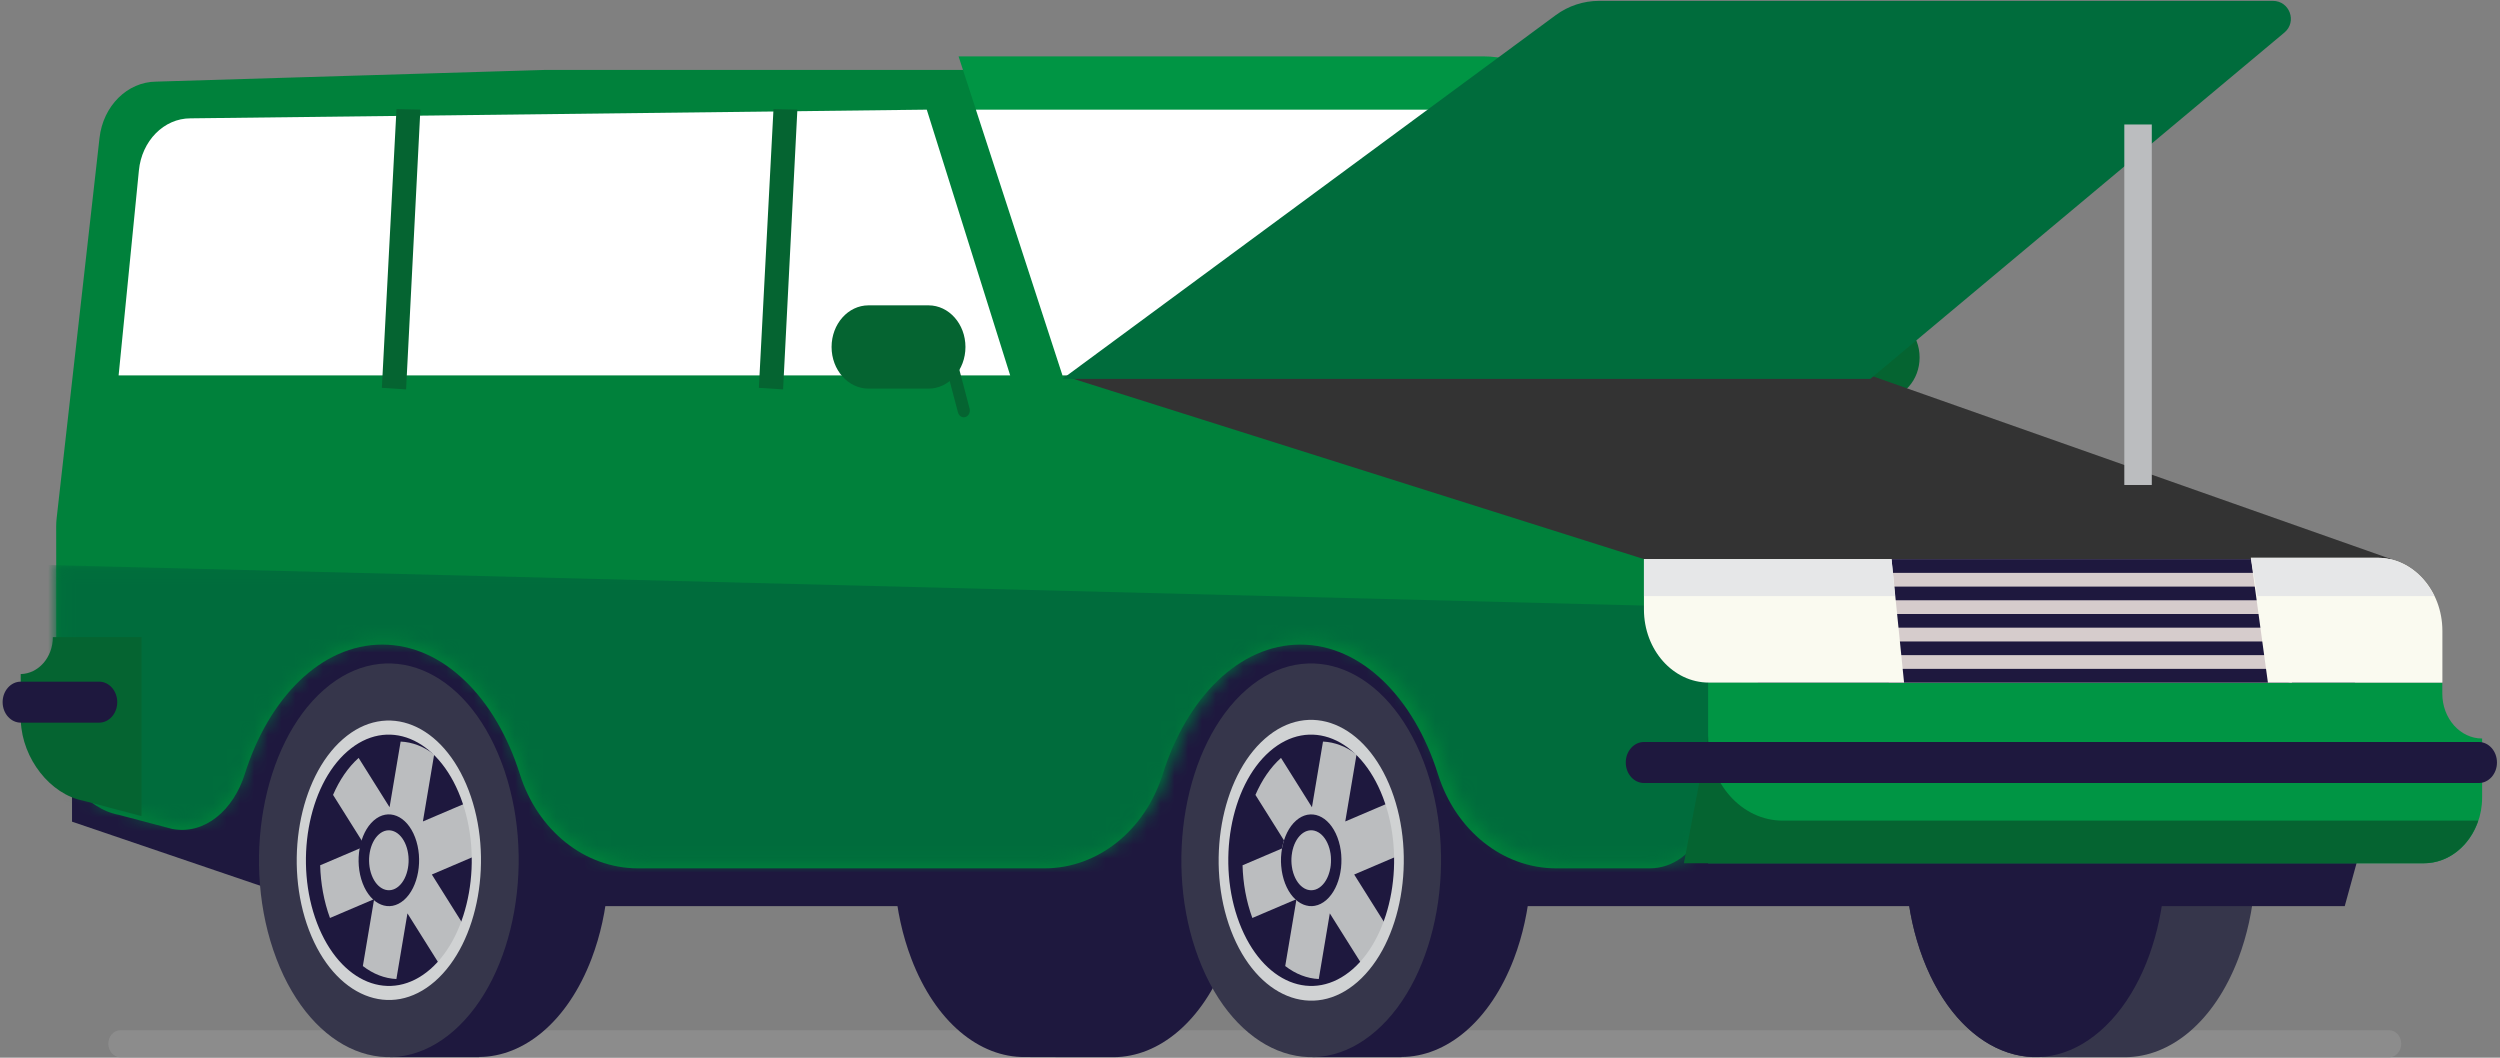 <?xml version="1.0" encoding="UTF-8"?>
<svg width="182px" height="77px" viewBox="0 0 182 77" version="1.1" xmlns="http://www.w3.org/2000/svg" xmlns:xlink="http://www.w3.org/1999/xlink">
    <rect x="0" y="0" width="182" height="77" fill="#808080" stroke="none"/>
    <!-- Generator: Sketch 51.1 (57501) - http://www.bohemiancoding.com/sketch -->
    <title>Bil_start</title>
    <desc>Created with Sketch.</desc>
    <defs>
        <path d="M0.091,0.098 C0.096,4.883 0.112,12.226 0.112,12.226 C0.224,14.941 2.271,17.508 4.686,17.957 L8.59,18.982 C11.004,19.432 13.09,17.563 13.902,14.998 C15.664,9.431 19.508,5.567 23.973,5.567 C28.438,5.567 32.289,9.429 34.054,14.998 C35.35,19.087 38.801,21.847 42.705,21.847 L72.488,21.847 C76.392,21.847 79.843,19.087 81.139,14.998 C82.905,9.429 86.755,5.567 91.22,5.567 C95.686,5.567 99.537,9.429 101.302,14.998 C102.598,19.087 106.049,21.847 109.953,21.847 L116.815,21.847 C118.511,21.847 120.041,20.718 120.699,18.982 L122.795,13.445 L122.795,0.098 L0.091,0.098 Z" id="path-1"></path>
    </defs>
    <g id="Lasingoo-2.0-Start" stroke="none" stroke-width="1" fill="none" fill-rule="evenodd">
        <g id="Start-Desktop-/-Tablet-1024-UPDATE-april18" transform="translate(-421, -593)">
            <g id="Bil_start" transform="translate(421, 593)">
                <g id="Group-43" transform="translate(4, 5)">
                    <path d="M169.929,71.971 L4.767,71.971 C4.281,71.971 3.886,71.53 3.886,70.986 C3.886,70.441 4.281,70.001 4.767,70.001 L169.929,70.001 C170.416,70.001 170.81,70.441 170.81,70.986 C170.81,71.53 170.416,71.971 169.929,71.971" id="Fill-1" fill="#8C8C8C"></path>
                    <path d="M155.48,45.219 C153.99,43.914 152.362,43.308 150.753,43.313 C150.753,43.306 144.277,43.306 144.277,43.306 C142.639,43.288 140.978,43.888 139.46,45.216 C134.944,49.171 133.391,57.95 135.999,64.791 C137.762,69.425 140.981,71.991 144.277,71.951 C144.277,71.961 150.753,71.961 150.753,71.961 C154.017,71.941 157.196,69.383 158.944,64.797 C161.548,57.951 159.994,49.166 155.48,45.219" id="Fill-3" fill="#36364B"></path>
                    <path d="M148.912,70.041 C144.4,73.995 138.607,71.644 135.999,64.79 C133.391,57.949 134.944,49.17 139.46,45.215 C143.974,41.265 149.769,43.618 152.378,50.465 C154.981,57.309 153.427,66.094 148.912,70.041" id="Fill-5" fill="#1E183E"></path>
                    <path d="M126.022,21.025 C126.022,22.681 127.224,24.024 128.706,24.024 L133.064,24.024 C134.546,24.024 135.747,22.681 135.747,21.025 C135.747,19.369 134.546,18.025 133.064,18.025 L128.706,18.025 C127.224,18.025 126.022,19.369 126.022,21.025" id="Fill-7" fill="#056431"></path>
                    <path d="M126.144,26.09 C126.103,26.09 126.061,26.084 126.019,26.07 C125.786,25.993 125.653,25.718 125.722,25.458 L127.031,20.532 L131.452,20.532 C131.695,20.532 131.893,20.753 131.893,21.025 C131.893,21.297 131.695,21.517 131.452,21.517 L127.689,21.517 L126.567,25.739 C126.51,25.952 126.335,26.09 126.144,26.09" id="Fill-9" fill="#056431"></path>
                    <polygon id="Fill-11" fill="#1E183E" points="166.696 60.967 19.308 60.967 1.243 54.817 1.243 36.21 162.79 36.21 169.929 49.229"></polygon>
                    <path d="M81.824,45.219 C80.334,43.914 78.706,43.308 77.097,43.313 C77.097,43.306 70.621,43.306 70.621,43.306 C68.984,43.288 67.322,43.888 65.805,45.216 C61.288,49.171 59.737,57.95 62.344,64.791 C64.107,69.425 67.326,71.991 70.621,71.951 C70.621,71.961 77.097,71.961 77.097,71.961 C80.363,71.941 83.541,69.383 85.289,64.797 C87.894,57.951 86.339,49.166 81.824,45.219" id="Fill-13" fill="#1E183E"></path>
                    <path d="M91.545,43.305 L98.022,43.305 L98.022,43.312 C99.631,43.307 101.258,43.912 102.749,45.219 C107.263,49.165 108.818,57.95 106.213,64.796 C104.465,69.382 101.287,71.94 98.022,71.948 L98.022,71.959 L91.545,71.959 L91.545,43.305 Z" id="Fill-15" fill="#1E183E"></path>
                    <path d="M96.182,70.041 C91.669,73.995 85.875,71.644 83.268,64.79 C80.661,57.949 82.212,49.17 86.729,45.215 C91.244,41.265 97.038,43.618 99.646,50.465 C102.251,57.309 100.697,66.094 96.182,70.041" id="Fill-17" fill="#36364B"></path>
                    <path d="M94.54,65.732 C91.595,68.314 87.813,66.779 86.11,62.304 C84.407,57.838 85.421,52.107 88.37,49.524 C91.317,46.945 95.1,48.481 96.804,52.951 C98.504,57.42 97.488,63.157 94.54,65.732" id="Fill-19" fill="#1E183E"></path>
                    <path d="M97.149,53.431 L93.935,54.802 L94.756,49.928 C93.999,49.343 93.165,49.024 92.314,48.987 L91.51,53.767 L89.257,50.176 C88.482,50.869 87.858,51.799 87.395,52.868 L89.735,56.595 L86.457,57.993 C86.492,59.301 86.725,60.613 87.171,61.829 L90.385,60.458 L89.564,65.328 C90.322,65.913 91.156,66.234 92.006,66.273 L92.81,61.493 L95.066,65.084 C95.838,64.393 96.463,63.463 96.927,62.393 L94.585,58.665 L97.865,57.265 C97.829,55.958 97.597,54.647 97.149,53.431" id="Fill-21" fill="#BBBDBF"></path>
                    <path d="M90.736,55.737 C90.049,56.338 89.812,57.676 90.21,58.717 C90.609,59.761 91.489,60.119 92.178,59.517 C92.865,58.917 93.102,57.579 92.703,56.535 C92.306,55.495 91.425,55.137 90.736,55.737 M92.559,60.521 C91.507,61.441 90.156,60.895 89.547,59.299 C88.942,57.703 89.304,55.654 90.356,54.734 C91.407,53.812 92.758,54.362 93.365,55.957 C93.972,57.553 93.611,59.602 92.559,60.521" id="Fill-23" fill="#D0D2D3"></path>
                    <path d="M90.736,55.737 C90.049,56.338 89.812,57.676 90.21,58.717 C90.609,59.761 91.489,60.119 92.178,59.517 C92.865,58.917 93.102,57.579 92.703,56.535 C92.306,55.495 91.425,55.137 90.736,55.737 M92.559,60.521 C91.507,61.441 90.156,60.895 89.547,59.299 C88.942,57.703 89.304,55.654 90.356,54.734 C91.407,53.812 92.758,54.362 93.365,55.957 C93.972,57.553 93.611,59.602 92.559,60.521" id="Fill-25" fill="#1E183E"></path>
                    <path d="M88.437,49.702 C85.552,52.222 84.563,57.836 86.228,62.198 C87.901,66.575 91.59,68.079 94.482,65.55 C97.358,63.033 98.353,57.424 96.68,53.052 C95.014,48.685 91.321,47.183 88.437,49.702 M94.828,66.484 C91.61,69.297 87.479,67.624 85.615,62.741 C83.761,57.858 84.869,51.591 88.089,48.773 C91.302,45.953 95.437,47.637 97.297,52.515 C99.153,57.4 98.049,63.666 94.828,66.484" id="Fill-27" fill="#D0D2D3"></path>
                    <path d="M24.397,43.305 L30.873,43.305 L30.873,43.312 C32.483,43.307 34.11,43.912 35.6,45.219 C40.114,49.165 41.669,57.95 39.065,64.796 C37.317,69.382 34.138,71.94 30.873,71.948 L30.873,71.959 L24.397,71.959 L24.397,43.305 Z" id="Fill-29" fill="#1E183E"></path>
                    <path d="M29.033,70.041 C24.52,73.995 18.727,71.644 16.12,64.79 C13.513,57.949 15.064,49.17 19.581,45.215 C24.095,41.265 29.89,43.618 32.498,50.465 C35.102,57.309 33.548,66.094 29.033,70.041" id="Fill-31" fill="#36364B"></path>
                    <path d="M27.393,65.732 C24.447,68.314 20.664,66.779 18.962,62.304 C17.26,57.838 18.272,52.107 21.222,49.524 C24.169,46.945 27.952,48.481 29.655,52.951 C31.355,57.42 30.341,63.157 27.393,65.732" id="Fill-33" fill="#1E183E"></path>
                    <path d="M30.001,53.431 L26.787,54.802 L27.607,49.928 C26.851,49.343 26.016,49.024 25.166,48.987 L24.361,53.767 L22.108,50.176 C21.333,50.869 20.709,51.799 20.246,52.868 L22.586,56.595 L19.308,57.993 C19.344,59.301 19.576,60.613 20.022,61.829 L23.236,60.458 L22.416,65.328 C23.173,65.913 24.007,66.234 24.857,66.273 L25.662,61.493 L27.917,65.084 C28.69,64.393 29.314,63.463 29.778,62.393 L27.438,58.665 L30.716,57.265 C30.68,55.958 30.448,54.647 30.001,53.431" id="Fill-35" fill="#BBBDBF"></path>
                    <path d="M23.588,55.737 C22.9,56.338 22.664,57.676 23.061,58.717 C23.46,59.761 24.341,60.119 25.03,59.517 C25.716,58.917 25.953,57.579 25.554,56.535 C25.157,55.495 24.276,55.137 23.588,55.737 M25.41,60.521 C24.359,61.441 23.008,60.895 22.399,59.299 C21.793,57.703 22.155,55.654 23.207,54.734 C24.258,53.812 25.609,54.362 26.217,55.957 C26.824,57.553 26.463,59.602 25.41,60.521" id="Fill-37" fill="#1E183E"></path>
                    <path d="M21.288,49.702 C18.403,52.222 17.415,57.836 19.079,62.198 C20.752,66.575 24.442,68.079 27.334,65.55 C30.209,63.033 31.205,57.424 29.531,53.052 C27.866,48.685 24.173,47.183 21.288,49.702 M27.663,66.442 C24.461,69.24 20.35,67.576 18.495,62.716 C16.65,57.857 17.752,51.62 20.956,48.816 C24.155,46.009 28.269,47.685 30.12,52.539 C31.968,57.401 30.87,63.637 27.663,66.442" id="Fill-39" fill="#D0D2D3"></path>
                    <path d="M35.636,0.092 L104.017,0.092 C106.449,0.092 109.919,1.526 111.767,3.295 L129.78,20.852 C131.163,22.175 131.622,24.346 130.917,26.222 L119.963,55.348 C119.31,57.085 117.788,58.215 116.103,58.215 L109.283,58.215 C105.402,58.215 101.972,55.454 100.684,51.362 C98.93,45.79 95.102,41.926 90.664,41.926 C86.226,41.926 82.399,45.79 80.645,51.362 C79.356,55.454 75.926,58.215 72.046,58.215 L42.444,58.215 C38.564,58.215 35.135,55.454 33.846,51.362 C32.092,45.79 28.265,41.926 23.827,41.926 C19.389,41.926 15.569,45.792 13.817,51.363 C13.01,53.929 10.937,55.799 8.538,55.348 L4.657,54.323 C2.257,53.873 0.223,51.305 0.111,48.589 C0.111,48.589 0.085,36.705 0.09,33.316 C0.09,33.127 0.101,32.939 0.121,32.751 L3.244,5.051 C3.501,2.717 5.267,0.959 7.37,0.942 L35.636,0.092 Z" id="Fill-41" fill="#00813B"></path>
                </g>
                <g id="Group-46" transform="translate(4, 41)">
                    <mask id="mask-2" fill="white">
                        <use xlink:href="#path-1"></use>
                    </mask>
                    <g id="Clip-45"></g>
                    <polygon id="Fill-44" fill="#006C3C" mask="url(#mask-2)" points="-1.931 0.098 122.795 3.268 122.795 29.219 -6.037 25.781"></polygon>
                </g>
                <g id="Group-114">
                    <polygon id="Fill-47" fill="#333333" points="77.349 27.33 136.16 27.33 174.075 40.704 119.68 40.704"></polygon>
                    <path d="M136.16,27.33 L115.78,7.341 C113.928,5.554 110.45,4.105 108.012,4.105 L69.784,4.105 L77.349,27.33 L136.16,27.33 Z" id="Fill-49" fill="#009544"></path>
                    <path d="M180.699,53.764 C179.098,53.764 177.8,52.301 177.8,50.497 L177.8,49.692 L124.35,49.692 L124.35,62.845 L176.453,62.845 C178.798,62.845 180.699,60.703 180.699,58.059 L180.699,53.764 L180.699,53.764 Z" id="Fill-51" fill="#009544"></path>
                    <path d="M129.788,59.742 C126.785,59.742 124.35,56.999 124.35,53.613 L122.584,62.845 L176.453,62.845 C178.27,62.845 179.808,61.552 180.415,59.742 L129.788,59.742 Z" id="Fill-53" fill="#056431"></path>
                    <polygon id="Fill-55" fill="#FFFFFF" points="116.446 7.983 71.046 7.983 77.349 27.33 136.16 27.33"></polygon>
                    <polygon id="Fill-57" fill="#FFFFFF" points="118.596 27.33 136.16 27.33 116.446 7.983 104.204 7.983"></polygon>
                    <path d="M13.863,8.615 L67.469,7.983 L73.541,27.33 L8.635,27.33 L10.111,12.417 C10.316,10.255 11.935,8.615 13.863,8.615" id="Fill-59" fill="#FFFFFF"></path>
                    <path d="M180.455,57.003 L119.68,57.003 C118.948,57.003 118.355,56.335 118.355,55.51 C118.355,54.686 118.948,54.017 119.68,54.017 L180.455,54.017 C181.186,54.017 181.779,54.686 181.779,55.51 C181.779,56.335 181.186,57.003 180.455,57.003" id="Fill-61" fill="#1E183E"></path>
                    <polygon id="Fill-63" fill="#056431" points="55.245 28.236 56.31 7.944 58.049 7.981 57.009 28.348"></polygon>
                    <polygon id="Fill-65" fill="#056431" points="27.799 28.236 28.864 7.944 30.603 7.981 29.563 28.348"></polygon>
                    <path d="M70.285,25.26 C70.285,26.934 69.082,28.291 67.597,28.291 L63.228,28.291 C61.743,28.291 60.539,26.934 60.539,25.26 C60.539,23.587 61.743,22.229 63.228,22.229 L67.597,22.229 C69.082,22.229 70.285,23.587 70.285,25.26" id="Fill-67" fill="#056431"></path>
                    <path d="M70.163,30.38 C69.973,30.38 69.797,30.24 69.74,30.024 L68.615,25.758 L64.844,25.758 C64.6,25.758 64.403,25.535 64.403,25.26 C64.403,24.986 64.6,24.763 64.844,24.763 L69.274,24.763 L70.586,29.74 C70.656,30.004 70.523,30.281 70.289,30.359 C70.247,30.373 70.205,30.38 70.163,30.38" id="Fill-69" fill="#056431"></path>
                    <path d="M3.848,46.383 C3.848,47.854 2.804,49.043 1.507,49.073 L1.515,52.497 C1.627,55.242 3.666,57.837 6.071,58.292 L10.302,59.412 L10.302,46.385 L3.848,46.383 Z" id="Fill-71" fill="#056431"></path>
                    <path d="M7.212,52.61 L1.515,52.61 C0.784,52.61 0.191,51.941 0.191,51.117 C0.191,50.292 0.784,49.624 1.515,49.624 L7.212,49.624 C7.943,49.624 8.536,50.292 8.536,51.117 C8.536,51.941 7.943,52.61 7.212,52.61" id="Fill-73" fill="#1E183E"></path>
                    <polygon id="Fill-75" fill="#D6CCCC" points="166.855 49.692 137.508 49.692 135.733 40.703 165.811 40.703"></polygon>
                    <path d="M166.514,49.688 L137.557,49.688 C137.278,49.688 137.109,49.465 137.18,49.19 C137.251,48.915 137.534,48.692 137.813,48.692 L166.77,48.692 C167.049,48.692 167.218,48.915 167.147,49.19 C167.077,49.465 166.793,49.688 166.514,49.688" id="Fill-77" fill="#1E183E"></path>
                    <path d="M166.208,47.692 L137.252,47.692 C136.972,47.692 136.804,47.469 136.874,47.194 C136.945,46.919 137.228,46.697 137.508,46.697 L166.463,46.697 C166.743,46.697 166.911,46.919 166.841,47.194 C166.77,47.469 166.487,47.692 166.208,47.692" id="Fill-79" fill="#1E183E"></path>
                    <path d="M165.902,45.694 L136.946,45.694 C136.667,45.694 136.498,45.471 136.569,45.197 C136.639,44.922 136.922,44.699 137.202,44.699 L166.158,44.699 C166.438,44.699 166.606,44.922 166.536,45.197 C166.465,45.471 166.182,45.694 165.902,45.694" id="Fill-81" fill="#1E183E"></path>
                    <path d="M165.596,43.698 L136.641,43.698 C136.361,43.698 136.192,43.475 136.263,43.201 C136.334,42.926 136.617,42.703 136.896,42.703 L165.852,42.703 C166.131,42.703 166.3,42.926 166.23,43.201 C166.159,43.475 165.875,43.698 165.596,43.698" id="Fill-83" fill="#1E183E"></path>
                    <path d="M166.423,41.703 L136.334,41.703 C136.055,41.703 135.886,41.479 135.957,41.205 C136.027,40.93 136.311,40.707 136.59,40.707 L166.679,40.707 C166.958,40.707 167.127,40.93 167.056,41.205 C166.986,41.479 166.702,41.703 166.423,41.703" id="Fill-85" fill="#1E183E"></path>
                    <path d="M124.403,49.692 L138.616,49.692 L137.704,40.703 L119.679,40.703 L119.679,44.366 C119.679,47.307 121.794,49.692 124.403,49.692" id="Fill-87" fill="#FAFAF0"></path>
                    <polygon id="Fill-89" fill="#E6E7E8" points="137.962 43.398 137.704 40.703 119.68 40.703 119.68 43.398"></polygon>
                    <path d="M173.081,40.607 L163.862,40.607 L165.104,49.692 L177.806,49.692 L177.806,45.932 C177.806,42.99 175.691,40.607 173.081,40.607" id="Fill-91" fill="#FAFAF0"></path>
                    <path d="M173.081,40.607 L163.862,40.607 L164.335,43.398 L177.212,43.398 C176.411,41.743 174.871,40.607 173.081,40.607" id="Fill-93" fill="#E6E7E8"></path>
                    <path d="M77.349,27.58 L136.16,27.58 L166.306,2.369 C167.242,1.586 166.687,0.063 165.465,0.063 L116.416,0.063 C115.281,0.063 114.175,0.426 113.262,1.1 L77.349,27.58 Z" id="Fill-95" fill="#006C3C"></path>
                    <path d="M155.65,35.307 L155.65,9.062" id="Stroke-97" stroke="#BBBDBF" stroke-width="2"></path>
                </g>
            </g>
        </g>
    </g>
</svg>